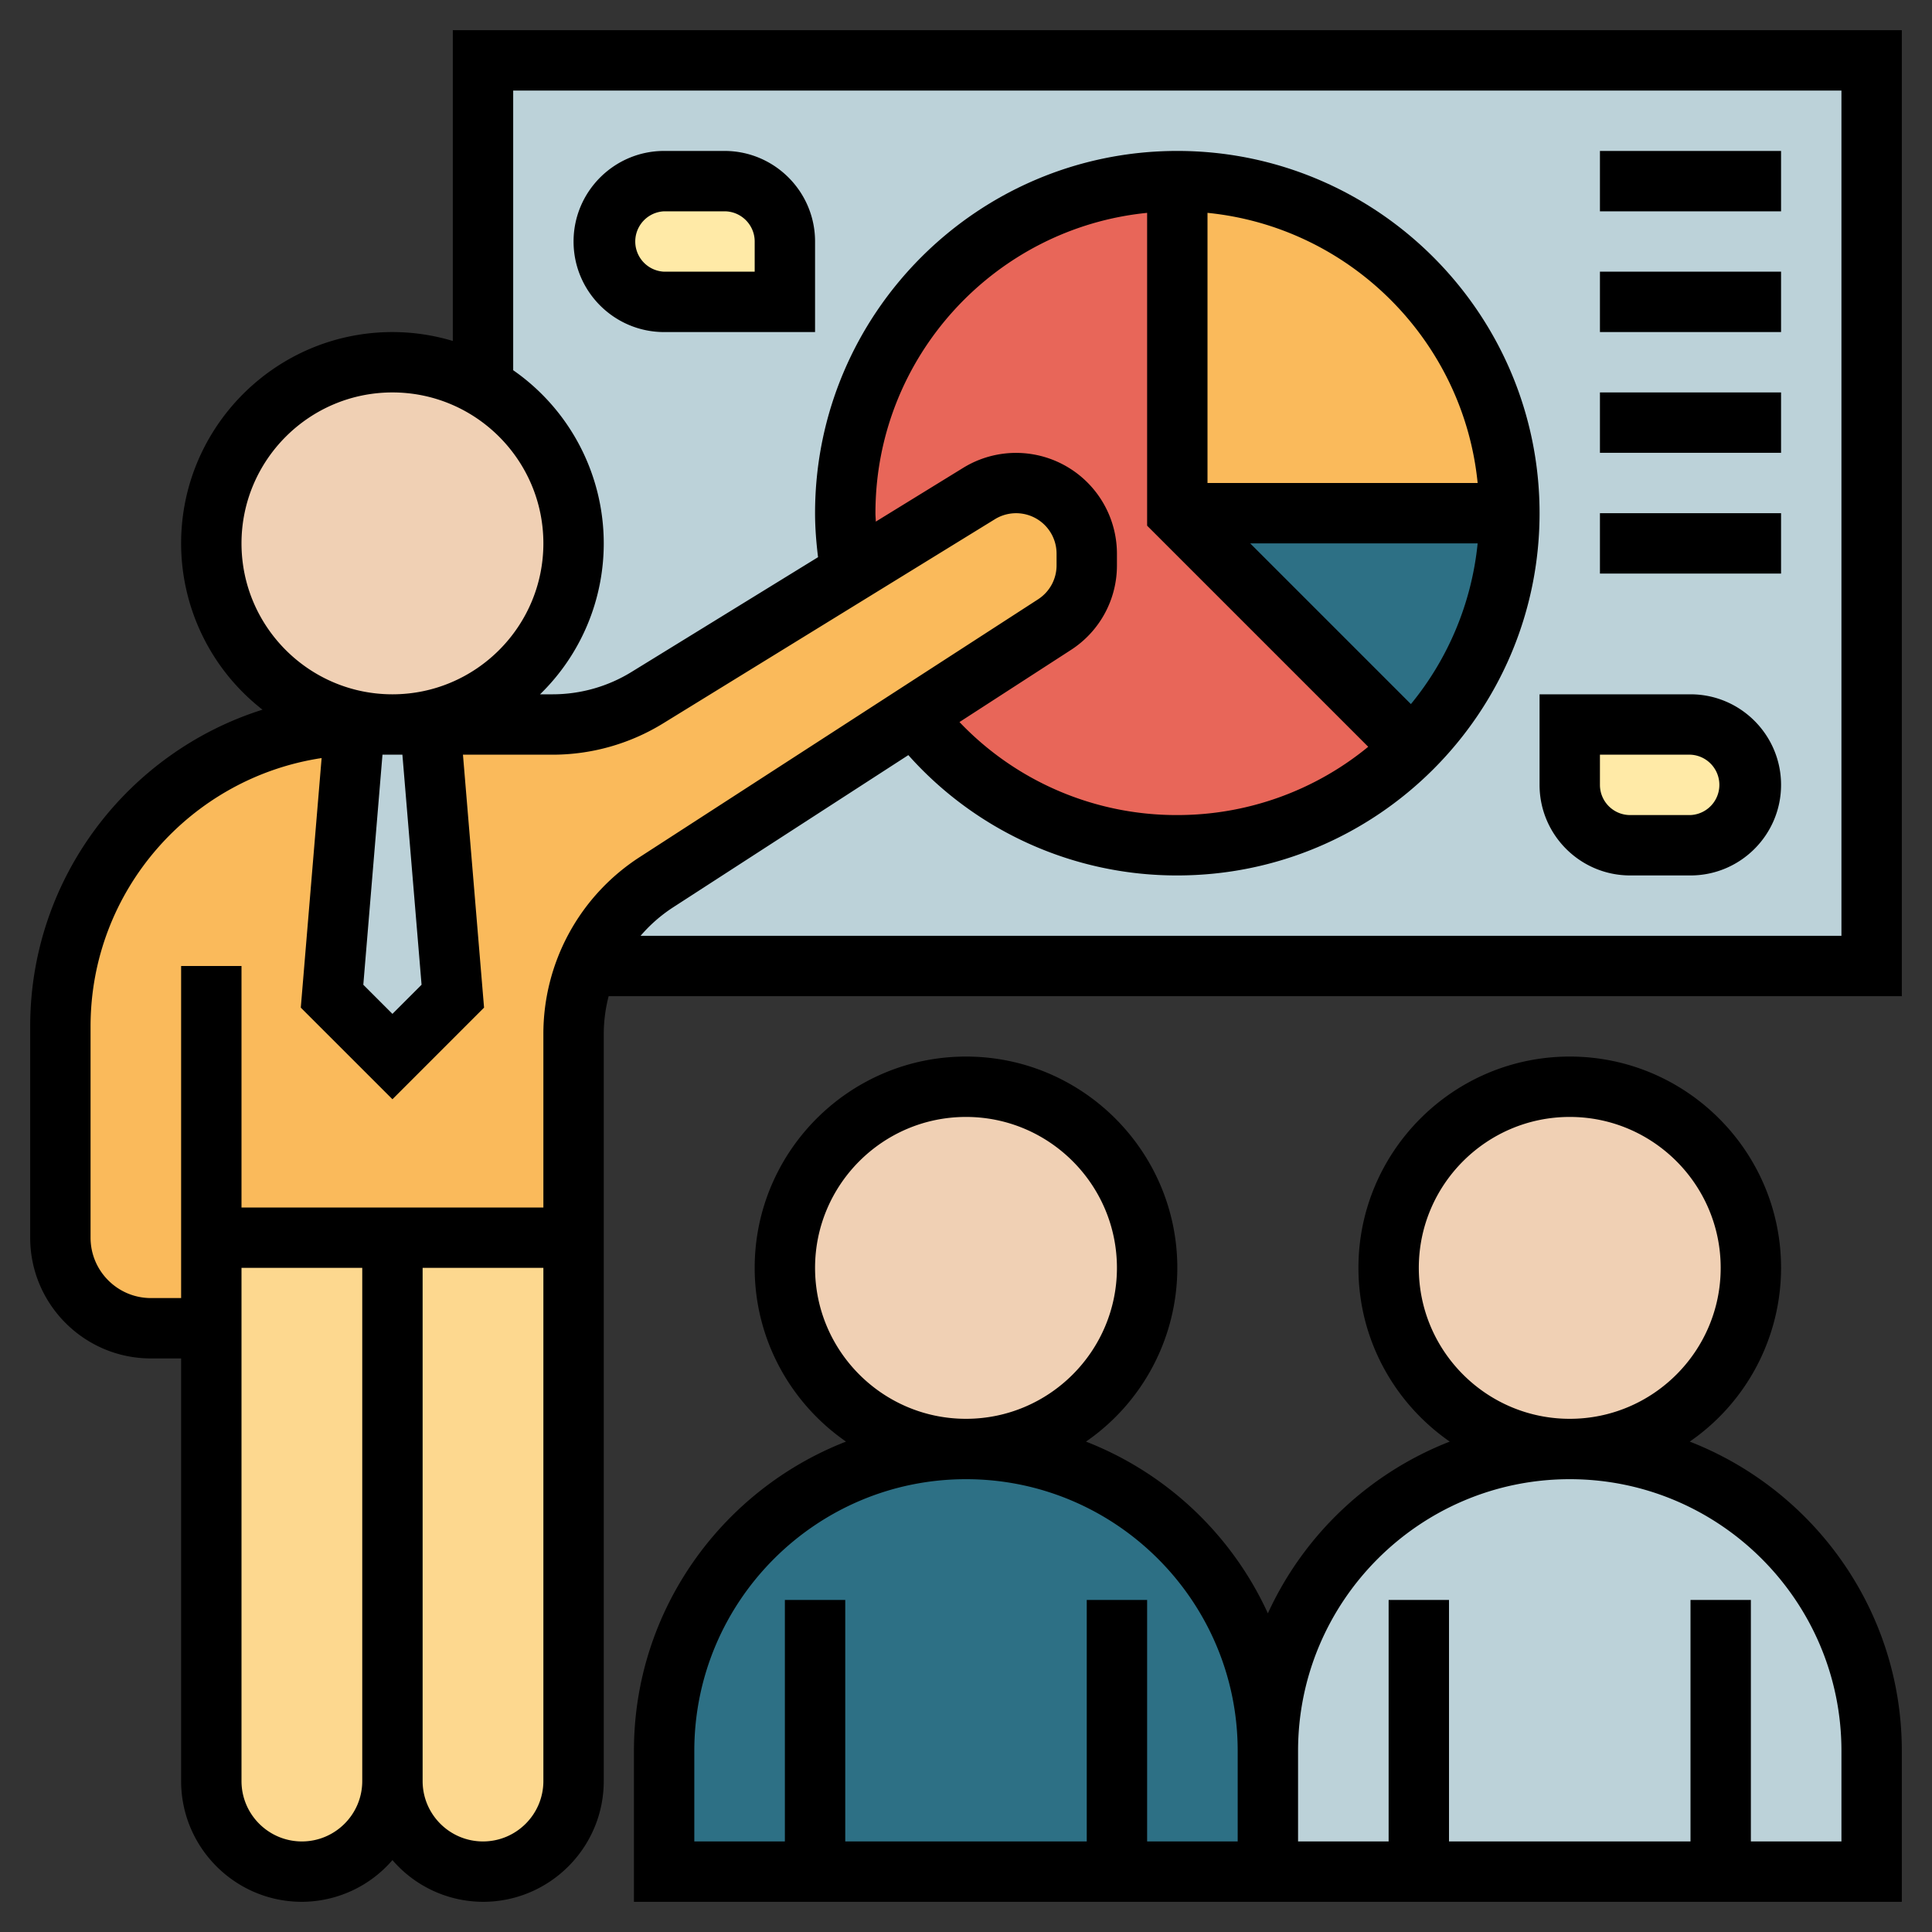 <?xml version="1.0" encoding="UTF-8"?> <svg xmlns="http://www.w3.org/2000/svg" xmlns:xlink="http://www.w3.org/1999/xlink" version="1.1" width="512" height="512" x="0" y="0" viewBox="0 0 64 64" style="enable-background:new 0 0 512 512" xml:space="preserve" class=""><rect x="0" y="0" width="64" height="64" fill="#333333" stroke="none"/><g><path fill="#bcd2d9" d="M16 2h46v30H16z" opacity="1" data-original="#e6e9ed" class=""></path><path fill="#ffeaa7" d="M26 8v2h-4c-1.1 0-2-.9-2-2 0-.55.22-1.05.59-1.41.36-.37.86-.59 1.41-.59h2c1.1 0 2 .9 2 2zM56 24c1.1 0 2 .9 2 2 0 .55-.22 1.05-.59 1.41-.36.37-.86.59-1.41.59h-2c-1.1 0-2-.9-2-2v-2z" opacity="1" data-original="#ffeaa7" class=""></path><path fill="#faba5b" d="M50 17H39V6c6.08 0 11 4.92 11 11z" opacity="1" data-original="#ecc19c" class=""></path><path fill="#2d7085" d="M39 17h11c0 3.04-1.23 5.79-3.22 7.78z" opacity="1" data-original="#b4dd7f" class=""></path><path fill="#e86659" d="m39 17 7.78 7.78A10.965 10.965 0 0 1 39 28c-3.55 0-6.71-1.68-8.72-4.3l4.65-3.01c.67-.43 1.07-1.17 1.07-1.96v-.39c0-1.29-1.05-2.34-2.34-2.34-.43 0-.86.12-1.22.35l-4.26 2.62A10.994 10.994 0 0 1 39 6z" opacity="1" data-original="#ff826e" class=""></path><path fill="#bcd2d9" d="M52 48c5.52 0 10 4.48 10 10v4H42v-4c0-2.76 1.12-5.26 2.93-7.07S49.24 48 52 48z" opacity="1" data-original="#e6e9ed" class=""></path><path fill="#2d7085" d="M37 62H22v-4c0-2.76 1.12-5.26 2.93-7.07S29.24 48 32 48c5.52 0 10 4.48 10 10v4z" opacity="1" data-original="#4fc1e9" class=""></path><path fill="#fdd88f" d="M13 41v18a2.996 2.996 0 0 1-5.12 2.12C7.34 60.58 7 59.83 7 59V41z" opacity="1" data-original="#cf9e76" class=""></path><path fill="#fdd88f" d="M19 41v18c0 .83-.34 1.58-.88 2.12S16.83 62 16 62c-1.66 0-3-1.34-3-3V41z" opacity="1" data-original="#cf9e76" class=""></path><path fill="#faba5b" d="M19.45 32c-.29.7-.45 1.47-.45 2.26V41H7v3H5c-1.66 0-3-1.34-3-3v-7a9.99 9.99 0 0 1 9.75-9.99L11 33l2 2 2-2-.75-9h4.05c1.11 0 2.2-.31 3.15-.89l6.73-4.14 4.26-2.62c.36-.23.79-.35 1.22-.35 1.29 0 2.34 1.05 2.34 2.34v.39c0 .79-.4 1.53-1.07 1.96l-4.65 3.01-8.54 5.53A5.887 5.887 0 0 0 19.45 32z" opacity="1" data-original="#fcd770" class=""></path><path fill="#bcd2d9" d="m14.25 24 .75 9-2 2-2-2 .75-8.99V24H13z" opacity="1" data-original="#e6e9ed" class=""></path><g fill="#f0d0b4"><circle cx="52" cy="42" r="6" fill="#f0d0b4" opacity="1" data-original="#f0d0b4" class=""></circle><circle cx="32" cy="42" r="6" fill="#f0d0b4" opacity="1" data-original="#f0d0b4" class=""></circle><path d="M19 18c0 3.31-2.69 6-6 6s-6-2.69-6-6 2.69-6 6-6c1.1 0 2.12.29 3 .81 1.79 1.03 3 2.97 3 5.19z" fill="#f0d0b4" opacity="1" data-original="#f0d0b4" class=""></path></g><path d="M15 1v10.295A6.956 6.956 0 0 0 13 11c-3.859 0-7 3.14-7 7a6.985 6.985 0 0 0 2.696 5.509C4.24 24.915 1 29.086 1 34v7c0 2.206 1.794 4 4 4h1v14c0 2.206 1.794 4 4 4a3.974 3.974 0 0 0 3-1.382A3.974 3.974 0 0 0 16 63c2.206 0 4-1.794 4-4V34.265c0-.433.056-.857.162-1.265H63V1zM8 18c0-2.757 2.243-5 5-5s5 2.243 5 5-2.243 5-5 5-5-2.243-5-5zm5.965 14.621-.965.965-.965-.965L12.67 25h.66zM5 43c-1.103 0-2-.897-2-2v-7c0-4.504 3.329-8.235 7.654-8.888l-.69 8.267L13 36.414l3.035-3.035L15.336 25h2.965a6.99 6.99 0 0 0 3.669-1.039l10.99-6.763a1.34 1.34 0 0 1 2.04 1.14v.39c0 .456-.229.875-.611 1.124l-13.192 8.536A6.973 6.973 0 0 0 18 34.265V40H8v-8H6v11zm24-26c0-5.177 3.954-9.446 9-9.949v10.363l7.324 7.324A9.954 9.954 0 0 1 39 27a9.921 9.921 0 0 1-7.216-3.081l3.691-2.388A3.327 3.327 0 0 0 37 18.728v-.39a3.342 3.342 0 0 0-5.088-2.843l-2.9 1.784C29.01 17.186 29 17.093 29 17zm17.738 6.324L41.414 18h7.535a9.95 9.95 0 0 1-2.211 5.324zM40 16V7.051c4.717.471 8.479 4.232 8.949 8.949zM10 61c-1.103 0-2-.897-2-2V42h4v17c0 1.103-.897 2-2 2zm6 0c-1.103 0-2-.897-2-2V42h4v17c0 1.103-.897 2-2 2zm45-30H21.22a5.013 5.013 0 0 1 1.063-.934l7.807-5.052A11.9 11.9 0 0 0 39 29c6.617 0 12-5.383 12-12S45.617 5 39 5s-12 5.383-12 12c0 .487.04.974.099 1.457l-6.177 3.801a4.987 4.987 0 0 1-2.62.742h-.412A6.977 6.977 0 0 0 20 18a6.99 6.99 0 0 0-3-5.736V3h44z" fill="#000000" opacity="1" data-original="#000000" class=""></path><path d="M55.975 47.755A6.997 6.997 0 0 0 59 42c0-3.859-3.141-7-7-7s-7 3.141-7 7c0 2.383 1.2 4.49 3.025 5.755A11.048 11.048 0 0 0 42 53.444a11.045 11.045 0 0 0-6.025-5.689A6.997 6.997 0 0 0 39 42c0-3.859-3.141-7-7-7s-7 3.141-7 7c0 2.383 1.2 4.49 3.025 5.755C23.921 49.353 21 53.337 21 58v5h42v-5c0-4.663-2.921-8.647-7.025-10.245zM47 42c0-2.757 2.243-5 5-5s5 2.243 5 5-2.243 5-5 5-5-2.243-5-5zm-20 0c0-2.757 2.243-5 5-5s5 2.243 5 5-2.243 5-5 5-5-2.243-5-5zm14 19h-3v-8h-2v8h-8v-8h-2v8h-3v-3c0-4.963 4.037-9 9-9s9 4.037 9 9zm20 0h-3v-8h-2v8h-8v-8h-2v8h-3v-3c0-4.963 4.037-9 9-9s9 4.037 9 9zM56 23h-5v3c0 1.654 1.346 3 3 3h2c1.654 0 3-1.346 3-3s-1.346-3-3-3zm0 4h-2c-.552 0-1-.449-1-1v-1h3a1.001 1.001 0 0 1 0 2zM22 11h5V8c0-1.654-1.346-3-3-3h-2c-1.654 0-3 1.346-3 3s1.346 3 3 3zm0-4h2c.552 0 1 .449 1 1v1h-3a1.001 1.001 0 0 1 0-2zM53 5h6v2h-6zM53 9h6v2h-6zM53 13h6v2h-6zM53 17h6v2h-6z" fill="#000000" opacity="1" data-original="#000000" class=""></path></g></svg> 